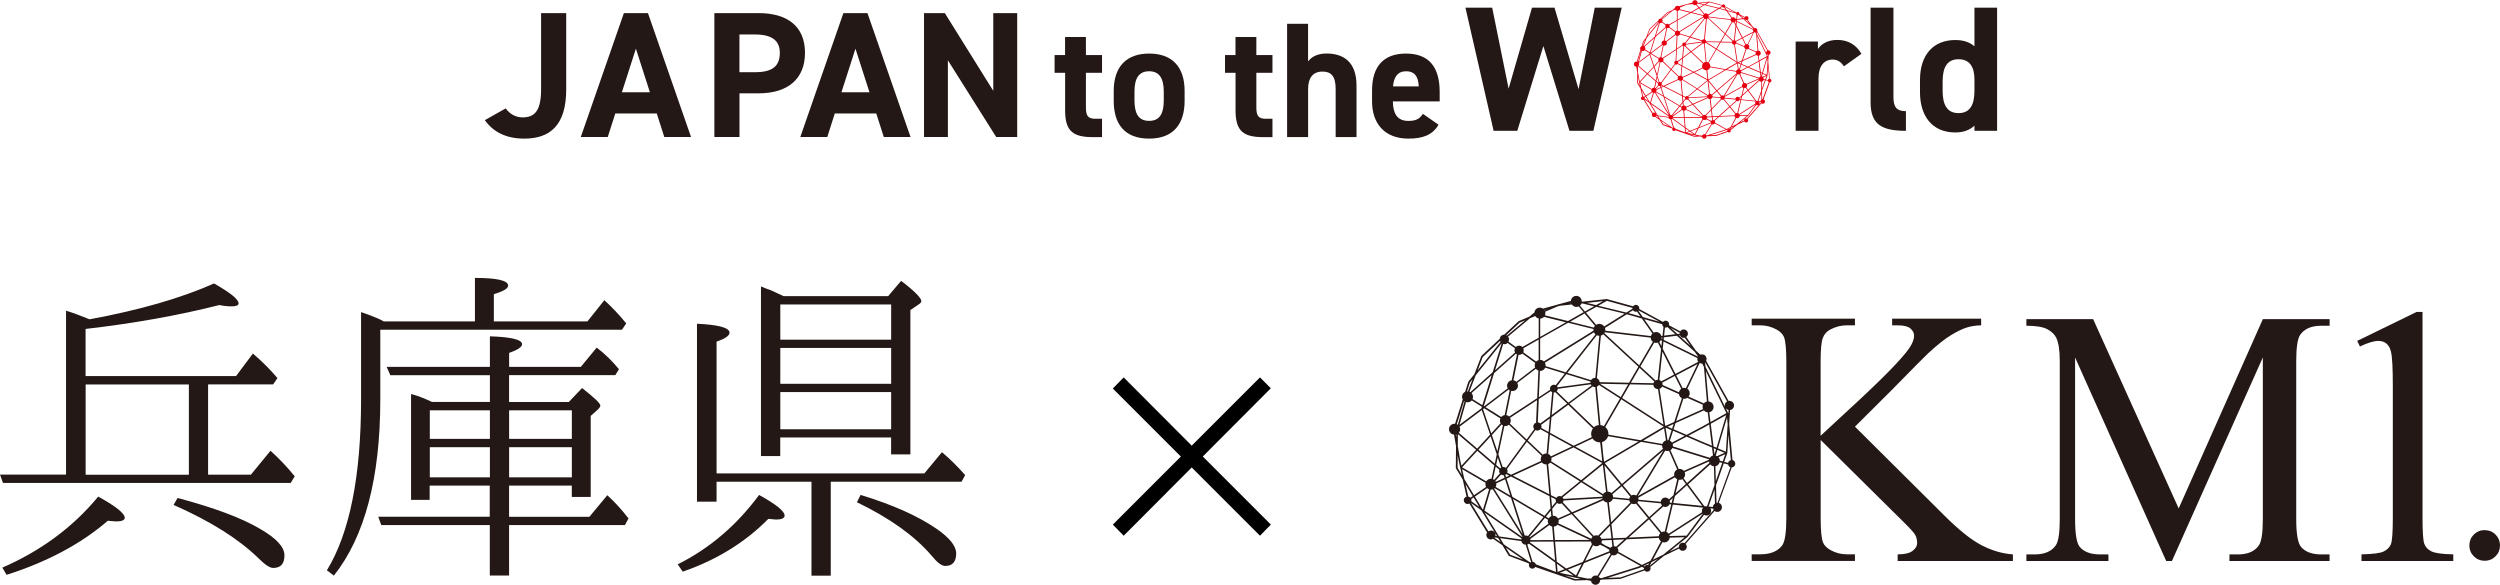<?xml version="1.0" encoding="UTF-8"?>
<svg id="_レイヤー_2" data-name="レイヤー 2" xmlns="http://www.w3.org/2000/svg" viewBox="0 0 474.69 111.04">
  <defs>
    <style>
      .cls-1 {
        fill: #231815;
      }

      .cls-2 {
        fill: #e50012;
      }
    </style>
  </defs>
  <g id="_コンテンツ" data-name="コンテンツ">
    <g>
      <g>
        <path class="cls-1" d="M96.03,20.59c.75,1.06,1.91,1.7,3.2,1.7,2.28,0,3.51-1.23,3.51-5.32V2.49h4.77v14.49c0,6.78-3.03,9.34-7.98,9.34-3.38,0-5.86-1.23-7.47-3.51l3.95-2.22Z"/>
        <path class="cls-1" d="M110.28,26.01l8.18-23.52h4.57l8.18,23.52h-5.08l-1.43-4.47h-7.87l-1.43,4.47h-5.11ZM118.08,17.52h5.32l-2.66-8.28-2.66,8.28Z"/>
        <path class="cls-1" d="M140.41,17.73v8.28h-4.77V2.49h8.42c5.42,0,8.79,2.49,8.79,7.53s-3.34,7.7-8.79,7.7h-3.65ZM143.37,13.71c3.31,0,4.7-1.16,4.7-3.68,0-2.25-1.4-3.48-4.7-3.48h-2.97v7.16h2.97Z"/>
        <path class="cls-1" d="M151.96,26.01l8.18-23.52h4.57l8.18,23.52h-5.08l-1.43-4.47h-7.87l-1.43,4.47h-5.11ZM159.77,17.52h5.32l-2.66-8.28-2.66,8.28Z"/>
        <path class="cls-1" d="M193.14,2.49v23.52h-3.99l-9.17-14.56v14.56h-4.53V2.49h3.95l9.2,14.76V2.49h4.53Z"/>
        <path class="cls-1" d="M200.23,10.45h2v-3.43h3.96v3.43h3.06v3.37h-3.06v6.52c0,1.56.31,2.21,1.78,2.21h1.28v3.49h-1.68c-3.77,0-5.33-1.06-5.33-5.08v-7.14h-2v-3.37Z"/>
        <path class="cls-1" d="M224.93,19.15c0,4.27-2.03,7.17-6.73,7.17s-6.73-2.81-6.73-7.17v-1.87c0-4.68,2.46-7.11,6.73-7.11s6.73,2.43,6.73,7.11v1.87ZM220.97,19.02v-1.62c0-2.49-.81-3.87-2.78-3.87s-2.78,1.37-2.78,3.87v1.62c0,2.24.56,3.93,2.78,3.93s2.78-1.68,2.78-3.93Z"/>
        <path class="cls-1" d="M232.59,10.45h2v-3.43h3.96v3.43h3.06v3.37h-3.06v6.52c0,1.56.31,2.21,1.78,2.21h1.28v3.49h-1.68c-3.77,0-5.33-1.06-5.33-5.08v-7.14h-2v-3.37Z"/>
        <path class="cls-1" d="M244.38,4.52h3.99v7.14c.59-.78,1.68-1.5,3.49-1.5,3.15,0,5.71,1.5,5.71,6.11v9.76h-3.96v-9.14c0-2.43-.87-3.3-2.49-3.3-1.84,0-2.74,1.22-2.74,3.27v9.17h-3.99V4.52Z"/>
        <path class="cls-1" d="M273.15,23.67c-1.09,1.9-2.9,2.65-5.71,2.65-4.68,0-6.92-3.02-6.92-7.05v-2.12c0-4.71,2.37-6.98,6.42-6.98,4.4,0,6.42,2.56,6.42,7.3v1.78h-8.89c.03,2.15.72,3.71,2.93,3.71,1.65,0,2.18-.5,2.78-1.34l2.96,2.06ZM264.49,16.4h4.9c-.09-2.03-.9-2.87-2.4-2.87-1.59,0-2.34,1.09-2.49,2.87Z"/>
        <path class="cls-1" d="M288.11,24.83h-4.51l-5.35-23.38h5.08l3.12,15.38,4.44-15.38h4.27l4.57,15.48,3.08-15.48h5.12l-5.39,23.38h-4.54l-4.95-16.09-4.95,16.09Z"/>
        <path class="cls-1" d="M350.13,12.6c-.44-.64-1.05-1.29-2.13-1.29-1.63,0-2.71,1.19-2.71,3.56v9.96h-4.34V7.89h4.23v1.42c.58-.85,1.69-1.73,3.69-1.73s3.56.88,4.57,2.64l-3.32,2.37Z"/>
        <path class="cls-1" d="M355.18,1.46h4.34v16.97c0,1.83.54,2.68,2.37,2.68v3.73c-4.57,0-6.71-1.19-6.71-5.42V1.46Z"/>
        <path class="cls-1" d="M374.9,1.46h4.3v23.38h-4.3v-.98c-.88.81-2.03,1.29-3.63,1.29-4.44,0-6.71-3.15-6.71-7.66v-2.3c0-4.95,2.68-7.59,6.71-7.59,1.46,0,2.68.37,3.63,1.19V1.46ZM374.9,17.21v-2.13c0-2.47-.98-3.83-3.02-3.83-2.13,0-3.02,1.49-3.02,4.2v1.76c0,2.44.68,4.27,3.02,4.27s3.02-1.83,3.02-4.27Z"/>
        <path class="cls-2" d="M336.11,14.96s-.04,0-.06,0l-.3-3.27.08-1.29s.09-.02.13-.04c.21-.11.29-.37.18-.58-.09-.17-.27-.25-.45-.22l-2.04-3.65c.05-.11.05-.24,0-.36-.1-.19-.32-.27-.52-.2l-.4-.36-.89-1.25s.07-.06.1-.1c.11-.18.06-.41-.12-.52-.18-.11-.41-.06-.52.12l-1.04-.56s.02-.06.02-.09c0-.17-.13-.32-.31-.32-.1,0-.19.05-.24.12l-2.17-1.18c.03-.12-.02-.26-.14-.33-.14-.09-.33-.05-.42.09l-2.39-.66-2.23.24h-.05c0-.19-.08-.36-.24-.45-.24-.14-.54-.07-.69.17-.04.07-.06.15-.07.22l-1.05.29h-.07s-.08.04-.08.04l-1.34.37c-.17-.12-.41-.13-.59.01-.11.08-.17.21-.19.33l-.46.38-.97.41-1.32,1.23c-.06,0-.12.01-.18.05-.13.07-.2.19-.22.33l-1.68,1.56-.64,1.67-.54.67-.3.94s-.06.03-.09.06c-.2.15-.25.42-.13.64l-.7,2.22c-.19-.02-.37.07-.48.24-.14.24-.07.54.17.69.07.04.14.06.22.07l.18,1.06-.02,1.99.63,1.05.35,1.55c-.1.03-.19.1-.23.2-.07.18.02.38.2.44.1.04.2.02.29-.02l1.62,2.64c-.04.06-.07.13-.07.21,0,.23.18.42.4.42.08,0,.15-.02.21-.06l.86.59.57.94v.02s1.78.66,1.78.66l.09.06s-.03.08-.03.12c0,.17.13.32.31.32.12,0,.22-.06.27-.16l3.57,1.24h.01s1.15-.04,1.15-.04l.35.07c.03.14.11.26.26.32.22.08.46-.02.55-.24.02-.05.03-.1.03-.15l.16-.05,1.69-.06,2.2-.77c.11.13.31.16.44.05.11-.09.14-.24.09-.37l1.24-1,1.38-.67c.07.14.22.23.38.2.2-.03.35-.22.32-.42-.01-.08-.05-.15-.11-.21l2.65-3s.06.04.09.06c.22.08.46-.02.55-.24.08-.22-.02-.46-.24-.55,0,0,0,0-.01,0l1.18-3.24c.13,0,.25-.09.3-.22.07-.18-.02-.38-.2-.44ZM335.91,14.96c-.11.03-.2.09-.24.21,0,.01,0,.03,0,.04l-.35-.09.28-.8.11-1.69.22,2.34ZM334.29,19.11s-.02.08-.02.12l-.4-.04.55-1.55.04,1.28c-.07.05-.13.11-.17.2ZM330.33,21.87s-.01-.06-.02-.09l3.04-1.95s0,0,.01.01l-1.48,1.99-1.55.04ZM328.37,24.52c-.09-.02-.19,0-.27.06-.03.02-.04.05-.06.07l-.09-.05.51-.25-.09.17ZM327.81,24.51l-2.15-1.21c.03-.13,0-.26-.09-.35l.86-.78,2.92-.13c.02.12.09.23.19.31l-.96,1.78-.78.38ZM320.18,20.72c.04-.1.05-.21.03-.31l1.19-.52,1.9,2.07s-.06.06-.08.1c-.02.03-.03.05-.04.08l-3-1.41ZM314.78,21.91l-1.32-2.18,3.38,2.37s-.02.06-.02.1l-2.03-.28ZM312.25,18.51l.22-.15.51.85-.72-.51c.02-.07.02-.14,0-.2ZM312.58,18.28l1.12-.77c.05.05.11.09.18.11l-.55,1.84-.06-.04-.69-1.14ZM315.47,4.34s.06-.04.08-.07l.68.49s-.02.02-.02.03c-.05.12-.03.24.02.35l-1.82,1.62.75-2.39c.1.03.21.02.31-.03ZM327.08,1.39c.08.05.18.06.27.03l.31.45-1.08-.31.41-.25s.05.07.09.09ZM327.79,2.05l.96,1.37c-.07.06-.11.14-.14.23l-4.16-.49c.01-.08,0-.17-.03-.26l1.99-1.24h.05s1.32.39,1.32.39ZM329.96,2.88c.06,0,.12-.02.17-.05l.73.65-1.03.13.08-.74s.03.01.05.01ZM333.57,6.04l1.99,3.57c-.17.1-.24.3-.19.48l-1.78-3.65-.03-.4s0,0,0,0ZM334.41,17.24l-.68,1.93s-.07,0-.1,0h-.14s-1.48-2.01-1.48-2.01l2.02-1.82c.09.1.21.16.33.18l.05,1.72ZM326.59,22.02l1.85-1.66,1.03,1.26s-.05.05-.07.09c-.04.06-.06.13-.07.2l-2.75.12ZM325.45,22.85s-.03-.02-.05-.03c-.05-.02-.09-.02-.14-.02l-.07-.58,1.01-.04-.75.68ZM325.17,22.08l-.15-1.28,1.84-1.9c.12.07.27.08.4.01l1.09,1.32-1.99,1.79-1.19.05ZM320.12,20.22c-.11-.14-.27-.2-.43-.19l-.06-.63.44-.54s.03.03.04.04c.12.07.26.06.37,0l.81.88-1.14.5s-.02-.04-.03-.05ZM317.57,22s-.02-.03-.03-.04l1.42-1.74.29.17c-.03.12-.02.25.04.36l-1.71,1.25ZM316.55,5.36c.13.02.26-.02.35-.11l1.18.85c-.07.13-.07.28-.02.41l-1.71,1.3s-.06-.05-.09-.07c-.06-.03-.12-.06-.18-.07l.47-2.32ZM329.66,3.78l-.02.15-.07-.03s.01-.07.01-.1h.07ZM329.53,18.9c.02.07.05.14.1.19l-1.17,1.05-1.08-1.31s.06-.08.08-.13l2.07.2ZM320.64,18.49s-.04-.09-.08-.13l1.7-1.39,1.94,1.23s-.01.06-.02.1l-3.55.2ZM324.18,3.56s.08-.05.11-.08l3.2,2.96-.85,1.46-2.68-.05c0-.16-.1-.29-.25-.36l.37-3.89s.07-.02.11-.04ZM329.53,4.03l.1.05-.05.49-.19-.38s.01,0,.02-.01c.05-.04.09-.09.12-.14ZM329.25,4.25l.29.58-.3,2.81c-.06,0-.12.02-.18.05,0,0-.01.01-.02.01l-1.38-1.28,1.26-2.18c.1.04.22.04.33,0ZM331.18,8.93c.01.08.04.17.1.24.05.06.11.11.17.14l-.7,2.16-.79.35h-.03s-.52-3.37-.52-3.37c.02,0,.04,0,.06-.02.08-.04.14-.11.18-.19l1.54.68ZM333.58,10.53c.07.04.14.06.22.07l.12.96-.52.29-1.53.81-1.18-.51.18-.56,2.59-1.16s.07.08.12.11ZM333.93,11.71l.24,1.93-.92-.39-1.21-.53,1.43-.76.47-.26ZM333.93,14.91l-2.3,1.02s-.07-.08-.12-.11c-.11-.06-.23-.08-.34-.06l-.75-1.71s.02-.01.03-.02c.06-.05.11-.11.14-.18l3.35,1.04s0,.02,0,.03ZM327.29,18.18c-.12-.07-.28-.09-.41-.02,0,0-.01.01-.02.02l-.78-.94,3.69-3.17-2.48,4.11ZM325.18,18.34c0-.09-.02-.19-.07-.27l.85-.73.77.94c-.05.06-.07.13-.08.2l-1.48-.14ZM324.67,17.83l-.28-2.4,1.48,1.8-.85.73c-.1-.09-.22-.13-.35-.13ZM318.77,14.47l-1.37-1.3.69-.95c.15.09.34.05.46-.07l.73.4-.16,1.82c-.12-.01-.25.02-.35.1ZM318.62,11.74l.79-.58-.11,1.23-.67-.36c.04-.1.03-.2-.01-.29ZM319.42,12.62l2,1.09-1.92.9s-.04-.08-.08-.11c-.05-.05-.11-.09-.17-.11l.16-1.77ZM319.76,8.79s.1,0,.14-.02l1.08,1.04-1.4,1.04.18-2.05ZM321.09,9.91l2.25,2.16c-.17.23-.21.53-.1.79l-1.66.78-2.15-1.18.13-1.42,1.53-1.13ZM323.33,8.24s.06.04.1.05c.04,0,.08,0,.12,0l.33,3.47c-.14.01-.28.07-.4.16-.02.01-.03.03-.04.04l-2.23-2.14,2.12-1.57ZM328.89,8.26c.08.14.22.22.38.22l.5,3.24-3.77-2.43.72-1.24,2.12.04c0,.06.02.11.05.17ZM330.51,12.22l-.3.92s-.05,0-.08,0l-.18-1.15h0s.55.23.55.23ZM330.14,11.91l.55-.25-.14.42-.41-.18ZM329.99,13.16c-.06.02-.11.04-.16.08-.08.06-.14.15-.17.24l-1.75-.3,1.91-1.12.17,1.1ZM327.69,13.14l-2.95-.51c.02-.2-.03-.4-.16-.57-.04-.05-.08-.09-.13-.13l1.46-2.52,3.86,2.49-2.09,1.23ZM325.87,9.21l-1.89-1.22,2.57.05-.68,1.17ZM325.8,9.34l-1.46,2.52c-.1-.05-.21-.08-.32-.09l-.33-3.5c.08-.03.14-.09.19-.16l1.92,1.24ZM319.55,14.75l2.02-.95,2.61,1.43-1.92,1.57-2.74-1.73c.05-.1.05-.21.03-.31ZM321.74,13.72l1.57-.74s.02.03.03.05c.16.21.42.32.66.3l.13,1.08.06.65-2.45-1.34ZM324.17,13.31c.1-.03.19-.07.28-.14.14-.1.23-.25.27-.4l2.79.48-3.15,1.85-.08-.72-.1-1.08ZM325.98,17.13l-1.56-1.9,3.3-1.94,1.92.33c0,.1.03.21.09.3l-3.74,3.21ZM330.53,13.33c-.05-.06-.11-.11-.18-.14l.29-.91,1.07.46-1.16.61s-.01-.02-.02-.03ZM328.94,7.79s-.06.1-.08.16l-2.06-.04.79-1.36,1.35,1.25ZM323.69,3.57c.07.03.15.05.23.05l-.36,3.83c-.16-.01-.31.07-.39.21l-2.16-.67,2.68-3.42ZM323.11,7.8s0,.08,0,.12l-3,.41s-.03-.07-.05-.1c0,0,0,0,0,0l.86-1.1,2.2.68ZM323.15,8.05s.04.07.07.1l-2.11,1.57-1.07-1.03c.06-.06.1-.14.1-.22l3.02-.41ZM319.5,8.66s.07.07.12.09l-.2,2.2-.89.66s-.03-.04-.06-.05c-.05-.03-.11-.05-.17-.05l.09-2.13,1.1-.72ZM318.16,11.54c-.08.03-.16.08-.2.16-.08.14-.07.31.03.43l-.69.94-1.52-1.45c.11-.16.11-.36.01-.52l2.46-1.61-.09,2.05ZM315.68,11.73l1.53,1.46-1.81,2.47c-.09-.07-.19-.09-.3-.08l-.39-1.16.55-2.59c.14.03.3,0,.41-.11ZM315.44,16.23l.27.14-.29.13-.07-.21s.06-.03.09-.06ZM315.52,16.11c.05-.11.04-.23-.02-.34l1.81-2.48,1.35,1.29c-.1.14-.12.31-.06.46l-2.73,1.26-.35-.18ZM318.69,15.16s.02.04.03.05c.11.11.25.15.4.14l.25,2.72-3.32-1.69,2.64-1.22ZM319.26,15.32c.06-.02.12-.06.17-.11,0,0,.01-.02.02-.03l2.7,1.71-1.69,1.38c-.16-.08-.36-.03-.45.13l-.48-.25-.26-2.83ZM319.95,18.53c-.01.07,0,.14.04.21l-.37.46-.08-.88.42.21ZM324.38,17.93s-.09.08-.12.13l-1.88-1.19,1.85-1.51.29,2.49c-.05.02-.1.04-.15.08ZM324.99,18.71c.08-.06.14-.15.17-.24l1.5.14s.01.08.04.12c.02.03.04.05.06.07l-1.75,1.8-.21-1.81c.07-.01.14-.04.2-.09ZM327.42,18.25l2.51-4.16c.11.05.23.06.35.03l.74,1.7c-.08.04-.15.1-.2.19-.07.12-.09.26-.06.38l-3.34,1.86ZM331.48,16.69l.33.44-.95.85.3-1.24c.11.02.22,0,.32-.06ZM331.6,16.6s.05-.06.07-.09c.09-.14.09-.31.03-.46l2.22-.98s.02.09.03.13l-2.03,1.83-.32-.43ZM334.1,14.63s-.08.08-.11.12l-3.37-1.04c.01-.07,0-.15-.02-.22l1.27-.67,1.32.57,1,.42.09.73c-.06.02-.13.05-.18.09ZM334.35,13.87l.21.09-.14.47-.07-.55ZM334.33,13.71l-.26-2.07,1.41-.79-.88,2.97-.27-.11ZM334.05,11.48l-.11-.89c.13-.03.25-.11.32-.23.14-.24.07-.54-.17-.69-.07-.04-.15-.06-.22-.07l-.24-2.77,1.87,3.83-1.45.81ZM333.38,10.3l-2.45,1.1.66-2.04c.12.02.25,0,.36-.08l1.43.64c-.05.13-.05.27,0,.39ZM331.52,8.4l-.59-1.17,1.94-1.02-1.05,2.19c-.1-.03-.2-.03-.3,0ZM331.39,8.46s-.02,0-.02.02c-.1.08-.16.19-.18.3l-1.5-.67c0-.07,0-.15-.03-.22l1.14-.6.59,1.17ZM329.57,7.78c-.05-.06-.11-.1-.18-.12l.28-2.59,1.06,2.1-1.16.61ZM328.71,4.08s.06.06.09.09l-1.25,2.14-3.18-2.94s.03-.05.04-.08l4.18.49c0,.1.04.2.1.29ZM323.44,3.34c.03.06.08.12.13.16l-2.71,3.45-1.84-.57c.01-.11,0-.22-.06-.31l4.47-2.77s0,.02.01.03ZM318.96,6.58s.02-.04.03-.06l1.79.55-.83,1.05c-.12-.06-.27-.06-.39.03-.12.09-.16.25-.12.38l-1.03.68.1-2.4c.18,0,.35-.08.45-.24ZM316.44,8.43c.1-.16.09-.35,0-.5l1.7-1.29s.08.08.13.12c.03.02.06.03.09.04l-.11,2.52-2.56,1.67s-.02-.02-.03-.03c-.07-.05-.15-.09-.23-.1l.45-2.21c.21.05.43-.03.55-.22ZM315.75,8.6s0,0,0,0l-.46,2.26c-.12.02-.23.08-.31.17l-1.43-.9,2.11-1.61s.06.05.09.07ZM314.91,11.15c-.06.14-.05.3.02.43l-.85.93-.75-2.21.1-.08,1.48.93ZM315.02,11.7s.02.02.04.03c.03.02.05.04.08.05l-.5,2.36-.5-1.48.89-.97ZM314.66,14.7l.32.93s-.05.03-.08.05c0,0,0,.02-.02.02l-.37-.32.15-.69ZM314.96,16.27c.08.05.16.07.25.07l.07.23-.8.37s-.03-.05-.05-.08l.52-.58ZM314.53,17.07l.8-.37.47,1.48-1.33-.79c.06-.1.07-.21.06-.32ZM314.35,17.54s.02-.02.04-.04l1.49.88,1.06,3.32-2.6-4.16s0,0,.01,0ZM315.46,16.64l.41-.19,3.5,1.79.1,1.11-.55.68-2.93-1.74-.53-1.65ZM319.42,20.13s-.08.08-.11.13l-.26-.15.45-.55.05.51s-.09.04-.12.07ZM320.59,18.79s.01-.01.02-.02c.03-.04.04-.09.05-.14l3.55-.2s0,.03.01.05l-2.79,1.23-.84-.92ZM324.28,18.61s0,.01.01.02c.09.11.22.18.35.19l.23,1.94-1.05,1.08c-.13-.05-.28-.04-.4.03l-1.88-2.04,2.75-1.21ZM323.95,21.91l.94-.97.13,1.15-.91.04c-.03-.09-.09-.16-.16-.22ZM329.59,21.52l-1.04-1.27,1.2-1.08s.02.01.03.02c.21.08.44-.02.53-.22l.16.02-.59,2.47c-.1,0-.2.01-.29.06ZM330.35,18.83c0-.06,0-.12-.02-.18l.28-.25-.11.45-.16-.02ZM330.26,18.53c-.04-.05-.1-.1-.17-.13-.22-.08-.46.02-.55.24-.01.04-.01.07-.02.11l-2.03-.19c0-.06,0-.12-.03-.17l3.35-1.87c.04.07.1.13.17.17.01,0,.03.01.04.02l-.35,1.45-.42.37ZM330.8,18.23l1.09-.98,1.39,1.88-2.64-.26.15-.63ZM334.66,14.59s-.08-.04-.12-.05l.16-.53.65.27-.68.3ZM334.73,13.88l.83-2.8.06.61-.16,2.49-.73-.3ZM335.44,10.22c.06.09.16.15.26.17l-.02.37v-.06s-.23-.47-.23-.47ZM333.3,6.17l.15.31.27,3.14c-.11.02-.2.08-.28.17l-1.39-.62c.14-.18.14-.42,0-.61-.03-.04-.07-.08-.12-.11l1.13-2.35c.07.04.15.06.23.06ZM332.9,5.94s.03.04.05.06l-2.08,1.1-1.16-2.3.07-.66,3.09,1.51c-.02.09-.01.19.03.28ZM329.77,2.81l-.09.82h-.1s-.04-.11-.09-.16c-.15-.19-.41-.24-.62-.14l-.86-1.23,1.64.46c0,.1.05.18.12.24ZM324.37,2.77c-.15-.22-.45-.3-.7-.17-.01,0-.02.02-.04.02l-.93-1.11.94-.54,2.57.63-1.86,1.16ZM323.52,2.72s-.08.1-.1.16l-2.16-.54,1.32-.75.94,1.13ZM323.38,3.02s0,.1,0,.14l-4.52,2.8s-.05-.05-.08-.07c-.08-.05-.17-.07-.25-.07v-1.94s2.55-1.44,2.55-1.44l2.3.57ZM318.54,3.72v-1.66c.1,0,.19-.04.27-.1.02-.02.05-.04.07-.06l2,.5-2.34,1.33ZM318.39,5.84c-.08.02-.16.07-.22.14l-1.18-.85s.01-.02.02-.03c.04-.11.03-.23-.01-.33l1.4-.8v1.88ZM316.32,5.26s.06.04.09.06l-.48,2.36c-.14.02-.28.1-.36.23-.1.16-.09.35,0,.5l-2.15,1.64-.03-.02.94-3,1.99-1.77ZM313.27,9.95l-.9-.56c.07-.16.05-.35-.06-.5,0-.01-.02-.02-.03-.03l1.84-1.64-.85,2.74ZM312.22,9.59s.05-.05.07-.07l.93.58-.04.14-2,1.5.59-2.07c.15.05.32.02.45-.08ZM311.03,12.58l1.66,1.43-1.34,1.45-.11-.47-.23-1.31v-1.1ZM311.12,12.47s.03-.04.05-.06c.09-.15.09-.34.01-.49l2.03-1.52.76,2.24-1.17,1.27-1.67-1.44ZM314.02,12.79l.55,1.64-.18.85-1.49-1.28,1.11-1.21ZM314.48,15.55l.33.29c-.04.11-.02.23.05.33l-.52.59s-.07-.04-.1-.06l.24-1.15ZM314.02,17.64c.06,0,.13,0,.19-.03l2.71,4.34s0,0-.01.01l-3.45-2.42.57-1.9ZM316.06,18.5l2.77,1.64-1.41,1.73c-.09-.05-.19-.06-.29-.04l-1.07-3.34ZM317.63,22.14l1.74-1.27c.07.07.16.12.26.14l.1,1.23h-2.08s0-.06-.02-.1ZM317.63,22.39h2.11s.14,1.71.14,1.71l-2.29-1.65s.03-.04.03-.06ZM319.88,22.24l-.1-1.22c.09,0,.18-.04.26-.1.03-.02.05-.05.08-.07l2.95,1.38h-3.18ZM323.35,22.7s.02.02.04.03c.2.12.44.08.6-.07l.4.19.45.28s-.02.09,0,.14l-2.2.88.73-1.44ZM324.46,22.73l-.36-.22c.03-.08.05-.16.04-.23l.9-.04.07.59c-.07.02-.14.06-.19.12l-.47-.22ZM330.24,21.65c-.04-.05-.08-.09-.14-.13-.02-.01-.05-.03-.07-.04l.59-2.49,2.77.28c-.11.11-.15.27-.11.42l-3.04,1.96ZM334.5,15.51c.08-.01.15-.04.21-.09.09-.07.15-.16.17-.26l.23.06-.58,1.65-.04-1.35ZM334.9,15.01c0-.1-.04-.2-.1-.29,0,0-.01-.02-.02-.02l.62-.27-.23.66-.26-.07ZM332.92,5.51s0,.01,0,.02l-3.13-1.53.03-.23,1.18-.15,1.62,1.46.31.43ZM331.18,3.59h.09c.03.06.07.12.14.16.09.06.2.07.29.04l.53.75-1.06-.95ZM331.25,3.35s0,.06,0,.08l-.2.03-.61-.55.82.45ZM327.89,1.92l-.41-.59s.01-.01.02-.02l1.91,1.04-1.52-.43ZM324.61.44l2.33.64s0,.05,0,.08l-.55.34-2.56-.62.78-.44ZM324.26.47l-.64.36-.84-.2,1.47-.16ZM322.37.67l1.08.26-.83.47-.45-.54s.07-.07.1-.11c.02-.03.03-.05.04-.08h.07ZM321.34.61s0,.02,0,.03l-.17.02.16-.04ZM320.16.93l.15-.04,1.1-.12c.04.06.09.11.16.15.15.09.33.09.47.02l.44.53-1.42.81-2.1-.52c.05-.1.06-.22.03-.33l1.17-.5ZM318.93,1.31s-.01-.02-.02-.03l.24-.06-.22.09ZM318.02,1.68s0,0,0,.01h-.03s.03-.01.03-.01ZM317.61,2.02l.47-.2s.02.03.03.05c.07.09.17.15.28.18v1.76s-1.49.84-1.49.84c-.04-.04-.09-.08-.15-.1-.16-.06-.33-.02-.44.09l-.67-.49c.06-.12.07-.26,0-.39-.01-.02-.03-.04-.05-.06l2.01-1.68ZM316.65,2.43l.52-.22-1.67,1.4s-.05-.03-.07-.04l1.22-1.14ZM313.29,5.57l1.58-1.48s0,.05.02.07c0,.01.02.02.02.03l-2.09,2.59.47-1.22ZM312.66,7.22l2.36-2.92s0,0,.01,0l-.82,2.65-2.04,1.81s-.05-.03-.08-.04l.58-1.51ZM312.12,7.89l.25-.31-.43,1.12s-.05,0-.07,0l.26-.81ZM311.59,9.57s.03.02.05.03l-.61,2.14s-.02-.02-.03-.02c-.02-.01-.05-.02-.07-.03l.67-2.12ZM310.84,12.63s.03,0,.05-.01v.28s-.05-.26-.05-.26ZM311,15.65v-1.17s.1.54.1.54l.29,1.28-.39-.65ZM312.8,14.11l1.55,1.33-.26,1.22c-.12-.01-.25.02-.36.1-.05.04-.09.08-.12.13l-2.2-1.28,1.38-1.5ZM311.42,15.78l2.14,1.25c-.03.12-.02.25.05.37l-1.1.76-.88-1.46-.2-.91ZM312.39,18.24l-.22.15s-.07-.07-.12-.08c-.02,0-.04,0-.07-.01l-.26-1.15.66,1.1ZM313.16,19.52v.02s1.43,2.34,1.43,2.34l-.15-.02s.02-.04.02-.07c0-.23-.18-.42-.4-.42-.09,0-.18.03-.25.08l-1.59-2.59.94.66ZM314.36,22.04s.02-.03.03-.04l.3.04.24.39-.57-.39ZM315.79,23.57l-.39-.65,1.58,1.09-1.18-.44ZM315.22,22.63l-.35-.57,1.94.27s.01.07.03.11c.07.14.21.21.36.22l.49,1.6s-.02.01-.03.02l-.15-.06-2.31-1.59ZM318.14,24.45c-.04-.13-.15-.22-.29-.22,0,0,0,0,0,0l-.49-1.58s.05,0,.07-.02c.03-.02.05-.04.07-.06l2.4,1.72.07.85-1.84-.69ZM319.89,22.38h3.27c.01.07.04.15.09.22l-.83,1.63-1.51.6-.87-.62-.15-1.83ZM322.32,24.42l-.53,1.04-.75-.53,1.27-.51ZM320.06,24.4l.69.5-.63.25-.06-.75ZM320.89,24.99l.69.5-1.28-.26.58-.23ZM321.71,25.8l-.94-.33,1.48.31-.53.02ZM321.91,25.56l.62-1.22,2.34-.94s.05.08.08.12l-1.2,1.98c-.22-.08-.46.03-.54.24h-.35s-.94-.18-.94-.18ZM324.15,25.7h-.17s-.06-.09-.11-.13l1.2-1.98s.02.01.02.02c.19.07.4,0,.51-.18l2.05,1.15-.11.05-3.39,1.06ZM325.85,25.64l-1.15.04,2.89-.91.21-.1.19.11s0,.07,0,.1l-2.16.76ZM328.5,24.58s0,0,0,0l.18-.34.58-.28-.77.62ZM329.76,23.56l-.96.46.87-1.6c.22.08.48,0,.6-.21.04-.06.06-.13.07-.2l1.37-.03-1.94,1.58ZM331.97,21.95l1.5-2.01c.12.08.28.09.42.02.21-.11.29-.37.18-.58,0-.01-.02-.02-.03-.04l.25.03s.03.08.06.12l-2.66,3.02c-.06-.03-.13-.04-.2-.03-.2.03-.33.2-.32.4l-.85.41,1.66-1.34ZM334.6,18.85l-.05-1.6.71-2.01.4.1c.02.11.09.21.2.25l-1.18,3.23s-.06,0-.09.01Z"/>
      </g>
      <path d="M241.3,99.61l-2.06,2.11-12.96-12.96-12.92,12.96-2.06-2.11,12.92-12.92-12.92-12.92,2.06-2.11,12.92,12.96,12.96-12.96,2.06,2.06-12.92,12.96,12.92,12.92Z"/>
      <g>
        <path class="cls-1" d="M44.81,71.42l3.21-4.29c1.7,1.45,3.28,3.02,4.66,4.66l-.82,1.2h-12.35v17.14h8.13l3.72-4.54c1.76,1.58,3.28,3.21,4.6,4.85l-.76,1.26H.57l-.57-1.58h12.54v-31.13c1.45.44,2.9,1.01,4.47,1.64,9.52-1.76,17.39-4.03,23.63-6.81,3.09,1.76,4.66,3.02,4.66,3.78,0,.38-.44.57-1.32.57-.69,0-1.45-.06-2.33-.25-7.69,1.95-16.13,3.47-25.4,4.54v8.95h28.55ZM.44,107.78c7.25-3.15,13.36-7.62,18.21-13.49,3.34,1.83,5.04,3.21,5.04,4.03,0,.44-.57.69-1.64.69l-1.58-.13c-5.1,4.41-11.53,7.81-19.22,10.27l-.82-1.39ZM16.26,90.14h19.6v-17.14h-19.6v17.14ZM33.72,94.55c6.87,1.83,12.16,3.78,15.75,5.92,3.02,1.76,4.54,3.4,4.54,4.98s-.69,2.39-2.14,2.39c-.63,0-1.51-.57-2.71-1.76-3.72-3.66-9.07-7.06-16.2-10.21l.76-1.32Z"/>
        <path class="cls-1" d="M90.18,61.02v-8.25c4.22,0,6.3.5,6.3,1.45,0,.57-.88,1.07-2.71,1.64v5.17h17.77l3.21-4.03c1.39,1.26,2.77,2.71,4.16,4.41l-.82,1.2h-45.88v13.23c0,14.94-2.96,26.09-8.82,33.46l-1.32-1.01c4.35-7.12,6.49-17.96,6.49-32.46v-16.57c1.32.44,2.65.95,3.84,1.51l.44.25h17.33ZM93.02,76.34v-5.1h-18.91l-.69-1.58h19.6v-5.8c4.1.13,6.11.63,6.11,1.51,0,.5-.82,1.07-2.46,1.64v2.65h13.61l3.02-3.66c1.58,1.2,2.96,2.58,4.22,4.1l-.69,1.13h-20.17v5.1h11.34l2.52-2.65c2.33,1.83,3.47,2.9,3.47,3.34,0,.19-.19.5-.63.88l-1.2,1.07v15.38h-3.59v-2.14h-11.91v5.92h15.25l3.4-4.1c1.39,1.26,2.71,2.71,4.03,4.41l-.69,1.26h-21.99v9.58h-3.66v-9.58h-20.61l-.57-1.58h21.17v-5.92h-11.41v2.71h-3.53v-20.1c1.2.31,2.52.82,3.97,1.51h10.96ZM93.02,83.33v-5.42h-11.41v5.42h11.41ZM81.61,84.91v5.73h11.41v-5.73h-11.41ZM108.58,83.33v-5.42h-11.91v5.42h11.91ZM96.67,90.64h11.91v-5.73h-11.91v5.73Z"/>
        <path class="cls-1" d="M128.69,107.15c6.05-3.02,11.22-7.44,15.44-13.17,3.21,1.76,4.85,3.09,4.85,3.91,0,.5-.57.76-1.64.76l-1.45-.13c-4.41,4.47-9.83,7.81-16.26,10.02l-.95-1.39ZM175.51,89.89l3.34-4.03c1.58,1.32,3.02,2.77,4.41,4.35l-.69,1.26h-24.83v17.83h-3.66v-17.83h-18.02v3.78h-3.72v-33.78c4.1.19,6.18.76,6.18,1.7,0,.57-.82,1.13-2.46,1.7v25.02h39.45ZM168.64,56.23l2.46-2.9c2.58,1.95,3.84,3.28,3.84,3.84,0,.19-.19.44-.5.63l-1.58,1.07v27.41h-3.66v-3.21h-21.05v3.53h-3.66v-32.2c.06,0,.19.06.5.19s.57.25.82.32c.44.13,1.39.57,2.96,1.32h19.85ZM169.21,57.81h-21.05v6.68h21.05v-6.68ZM148.16,66.07v6.81h21.05v-6.81h-21.05ZM169.21,74.45h-21.05v7.06h21.05v-7.06ZM163.41,93.98c6.05,1.83,10.84,3.97,14.43,6.43,2.46,1.7,3.72,3.28,3.72,4.66,0,1.58-.69,2.39-2.08,2.39-.69,0-1.58-.69-2.65-2.02-3.21-3.72-7.88-7.06-14.12-10.08l.69-1.39Z"/>
      </g>
      <g>
        <path class="cls-1" d="M329.08,87.38s-.08-.01-.12-.02l-.63-6.82.17-2.69c.1-.01.19-.03.28-.08.43-.23.6-.77.37-1.2-.18-.35-.57-.51-.94-.45l-4.25-7.61c.1-.24.11-.51-.02-.76-.21-.4-.67-.56-1.09-.41l-.83-.75-1.85-2.61c.08-.06.15-.13.2-.21.23-.37.12-.86-.25-1.09-.37-.23-.85-.12-1.08.24l-2.16-1.18c.02-.06.04-.12.04-.18,0-.36-.28-.66-.64-.67-.21,0-.39.1-.51.24l-4.52-2.46c.05-.26-.05-.54-.29-.69-.3-.19-.68-.1-.88.18l-4.98-1.38-4.65.5-.11-.03c0-.36-.17-.72-.5-.92-.49-.3-1.13-.14-1.43.35-.09.15-.13.3-.14.46l-2.19.6-.15.02-.16.07-2.8.77c-.36-.26-.86-.26-1.23.02-.23.18-.36.43-.39.7l-.96.8-2.03.86-2.76,2.57c-.13,0-.26.03-.38.09-.27.14-.42.4-.45.68l-3.49,3.26-1.34,3.47-1.13,1.4-.62,1.95c-.07.03-.13.07-.19.12-.41.32-.51.88-.26,1.32l-1.46,4.62c-.39-.04-.78.14-1,.49-.3.49-.14,1.13.35,1.43.14.09.3.13.45.14l.38,2.2-.04,4.16,1.32,2.19.72,3.23c-.21.06-.4.2-.48.42-.14.37.04.78.41.93.21.08.42.05.6-.05l3.37,5.51c-.09.13-.15.28-.15.44,0,.48.37.87.84.88.16,0,.31-.05.44-.13l1.78,1.23,1.19,1.97.03.05,3.68,1.38.18.13c-.03.08-.05.16-.06.25,0,.36.28.66.64.67.24,0,.45-.13.57-.33l7.44,2.58h.03s2.39-.08,2.39-.08l.73.15c.05.29.24.55.54.67.46.18.97-.05,1.14-.51.04-.1.05-.21.05-.31l.33-.1,3.52-.13,4.58-1.6c.23.28.64.32.92.1.24-.19.29-.5.18-.77l2.58-2.09,2.88-1.4c.15.29.46.47.79.42.43-.06.73-.45.67-.88-.02-.17-.11-.31-.22-.43l5.51-6.25c.06.04.12.09.19.12.46.18.97-.05,1.14-.51.18-.46-.05-.97-.51-1.14,0,0-.02,0-.03,0l2.46-6.74c.27-.02.52-.18.63-.45.14-.37-.04-.78-.41-.93ZM328.66,87.37c-.22.05-.42.2-.51.43-.01.03,0,.06-.02.09l-.74-.19.59-1.67.22-3.53.45,4.88ZM325.28,96.02c-.03.08-.03.16-.04.24l-.83-.08,1.14-3.24.08,2.67c-.15.1-.28.23-.35.41ZM317.03,101.78c-.01-.06-.03-.13-.05-.19l6.33-4.07s.01.02.02.03l-3.08,4.15-3.22.08ZM312.95,107.29c-.19-.04-.39-.01-.56.12-.05.04-.09.1-.13.15l-.19-.1,1.05-.51-.19.35ZM311.77,107.28l-4.49-2.52c.05-.27-.02-.54-.19-.74l1.8-1.62,6.09-.27c.04.25.18.49.4.65l-2,3.71-1.62.78ZM295.88,99.37c.09-.21.11-.44.06-.66l2.47-1.09,3.97,4.31c-.06.06-.12.13-.16.2-.03.06-.06.11-.08.17l-6.25-2.93ZM284.63,101.85l-2.76-4.54,7.04,4.93c-.03.07-.04.13-.05.2l-4.24-.59ZM279.35,94.77l.45-.31,1.07,1.78-1.51-1.06c.04-.14.03-.28-.01-.42ZM280.05,94.29l2.32-1.61c.11.11.24.18.37.23l-1.15,3.84-.12-.09-1.43-2.38ZM286.07,65.25c.07-.04.12-.09.18-.14l1.41,1.02s-.03.04-.04.07c-.1.25-.06.51.05.73l-3.8,3.38,1.55-4.99c.21.06.44.05.66-.06ZM310.26,59.1c.18.11.38.12.56.05l.65.93-2.25-.64.85-.53c.05.07.11.14.19.19ZM311.74,60.47l2.01,2.86c-.14.13-.24.3-.28.48l-8.67-1.02c.03-.18,0-.36-.05-.53l4.14-2.59.11.03,2.75.78ZM316.25,62.21c.13,0,.24-.04.35-.11l1.51,1.36-2.14.26.17-1.54s.07.02.11.02ZM323.78,68.79l4.15,7.43c-.36.21-.51.62-.4,1.01l-3.7-7.6-.07-.83s.01,0,.02-.01ZM325.53,92.12l-1.41,4.02c-.07,0-.14-.02-.21,0l-.3-.03-3.08-4.15,4.21-3.79c.18.22.43.34.69.37l.11,3.59ZM309.24,102.08l3.86-3.47,2.15,2.62c-.05.05-.1.11-.14.18-.08.13-.12.27-.14.41l-5.73.25ZM306.85,103.83s-.06-.05-.11-.07c-.1-.04-.19-.05-.29-.05l-.14-1.2,2.1-.09-1.57,1.41ZM306.28,102.21l-.31-2.66,3.83-3.95c.25.14.56.17.84.03l2.26,2.75-4.14,3.72-2.49.11ZM295.75,98.33c-.22-.29-.56-.42-.9-.4l-.12-1.31.92-1.13s.05.06.09.08c.25.15.54.13.77,0l1.69,1.83-2.38,1.05s-.04-.08-.07-.11ZM290.44,102.05s-.05-.06-.07-.09l2.96-3.63.6.36c-.07.25-.05.52.08.76l-3.57,2.6ZM288.32,67.37c.27.03.54-.05.73-.23l2.46,1.78c-.14.28-.14.59-.03.86l-3.56,2.72c-.06-.05-.12-.1-.18-.15-.12-.07-.25-.12-.38-.14l.98-4.83ZM315.64,64.08l-.03.3-.14-.07c.02-.07.03-.14.03-.22l.14-.02ZM315.37,95.58c.04.15.1.29.21.4l-2.44,2.2-2.25-2.74c.08-.08.13-.17.17-.28l4.31.42ZM296.85,94.73c-.03-.1-.08-.2-.16-.28l3.55-2.89,4.04,2.55c-.02.07-.03.13-.03.2l-7.39.42ZM304.21,63.63c.08-.04.16-.1.22-.16l6.66,6.16-1.77,3.04-5.59-.11c-.02-.33-.21-.61-.52-.74l.76-8.1c.08-.02.15-.05.23-.09ZM315.36,64.6l.21.1-.11,1.02-.4-.8s.03-.02.04-.03c.11-.08.19-.19.26-.3ZM314.79,65.06l.61,1.21-.63,5.85c-.13,0-.25.03-.37.1-.01,0-.02.02-.04.03l-2.89-2.67,2.63-4.53c.22.08.46.08.68,0ZM318.79,74.82c.02.18.09.35.2.5.1.13.23.22.36.29l-1.46,4.51-1.64.74-.07-.03-1.08-7s.08-.01.12-.03c.17-.09.29-.24.37-.4l3.2,1.43ZM323.79,78.15c.14.09.3.13.46.14l.25,1.99-1.07.6-3.19,1.69-2.47-1.07.38-1.17,5.39-2.41c.07.09.16.16.26.23ZM324.54,80.61l.5,4.02-1.92-.8-2.53-1.1,2.98-1.57.97-.55ZM324.52,87.28l-4.8,2.13c-.07-.08-.15-.16-.25-.22-.22-.14-.48-.17-.72-.13l-1.57-3.57s.05-.03.07-.05c.13-.1.23-.24.3-.38l6.98,2.16s0,.04-.01.06ZM310.69,94.09c-.26-.15-.58-.19-.86-.04-.02.01-.03.03-.05.04l-1.62-1.96,7.7-6.61-5.17,8.57ZM306.3,94.42c0-.2-.04-.39-.15-.57l1.78-1.52,1.61,1.96c-.1.12-.15.27-.17.42l-3.07-.29ZM305.24,93.35l-.59-5,3.09,3.75-1.77,1.52c-.2-.19-.46-.28-.73-.27ZM292.94,86.35l-2.85-2.71,1.44-1.98c.32.18.71.11.95-.16l1.52.83-.34,3.79c-.26-.02-.51.05-.73.22ZM292.63,80.66l1.64-1.21-.23,2.57-1.39-.76c.07-.2.06-.41-.02-.6ZM294.29,82.5l4.17,2.28-3.99,1.88c-.05-.08-.09-.17-.16-.24-.1-.1-.22-.18-.35-.23l.33-3.69ZM295.01,74.52c.1,0,.2-.01.3-.05l2.25,2.16-2.93,2.17.38-4.28ZM297.77,76.85l4.69,4.51c-.36.47-.44,1.1-.21,1.64l-3.45,1.63-4.48-2.45.27-2.96,3.18-2.36ZM302.44,73.38c.07.04.13.08.21.1.09.02.17.01.25,0l.68,7.23c-.29.03-.59.14-.84.33-.03.03-.06.06-.09.08l-4.65-4.47,4.43-3.28ZM314.02,73.42c.16.3.47.46.79.46l1.05,6.76-7.86-5.07,1.5-2.59,4.43.09c0,.12.04.24.1.35ZM317.4,81.68l-.62,1.92c-.05,0-.11-.01-.16-.01l-.37-2.39h.01s1.14.49,1.14.49ZM316.63,81.02l1.15-.51-.29.89-.86-.37ZM316.32,83.63c-.12.04-.23.09-.33.17-.17.13-.29.31-.35.5l-3.64-.63,3.97-2.34.36,2.3ZM311.53,83.59l-6.14-1.06c.04-.41-.06-.84-.33-1.19-.08-.1-.17-.19-.26-.27l3.05-5.25,8.05,5.19-4.36,2.56ZM307.74,75.41l-3.94-2.54,5.35.11-1.41,2.43ZM307.59,75.67l-3.04,5.24c-.2-.11-.43-.17-.66-.19l-.69-7.3c.16-.07.3-.18.4-.33l3.99,2.57ZM294.57,86.94l4.21-1.99,5.44,2.97-4.01,3.26-5.7-3.6c.09-.21.11-.43.06-.65ZM299.12,84.8l3.27-1.54s.04.07.06.1c.34.44.87.66,1.38.63l.26,2.24.13,1.36-5.11-2.79ZM304.19,83.94c.2-.06.4-.15.58-.29.28-.22.47-.51.56-.83l5.8,1-6.56,3.86-.18-1.49-.21-2.25ZM307.97,91.9l-3.26-3.96,6.88-4.05,4,.69c0,.21.05.43.18.62l-7.8,6.7ZM317.44,83.98c-.1-.13-.23-.23-.37-.3l.61-1.89,2.22.96-2.42,1.28s-.02-.04-.04-.06ZM314.12,72.44c-.08.1-.13.21-.17.33l-4.29-.09,1.65-2.84,2.8,2.59ZM303.2,63.65c.15.07.31.1.47.11l-.75,7.99c-.34-.03-.65.14-.82.43l-4.49-1.39,5.59-7.14ZM301.99,72.45c-.02.08-.01.16,0,.24l-6.25.85c-.03-.07-.05-.15-.1-.21,0,0,0,0-.01,0l1.79-2.29,4.58,1.41ZM302.06,72.98c.04.08.08.14.14.21l-4.4,3.26-2.23-2.15c.13-.13.21-.29.22-.47l6.28-.86ZM294.47,74.26c.07.09.15.15.25.19l-.41,4.59-1.85,1.37s-.07-.08-.12-.11c-.11-.07-.23-.09-.35-.1l.19-4.44,2.3-1.51ZM291.68,80.25c-.17.06-.33.16-.43.33-.18.29-.14.65.06.9l-1.44,1.97-3.18-3.02c.22-.33.23-.76.03-1.09l5.12-3.36-.18,4.28ZM286.51,80.65l3.19,3.04-3.76,5.15c-.18-.14-.4-.19-.62-.16l-.82-2.42,1.15-5.39c.3.06.61-.02.86-.22ZM286.01,90.02l.56.29-.61.28-.14-.44c.07-.04.13-.07.19-.13ZM286.18,89.77c.1-.23.08-.49-.04-.71l3.78-5.18,2.82,2.68c-.2.29-.25.64-.13.96l-5.69,2.62-.74-.38ZM292.77,87.78s.04.08.07.11c.23.23.53.31.82.29l.52,5.67-6.92-3.53,5.51-2.54ZM293.96,88.12c.13-.05.25-.13.36-.23.02-.02.02-.04.04-.06l5.62,3.56-3.53,2.87c-.34-.16-.74-.05-.94.27l-1.01-.51-.54-5.89ZM295.39,94.81c-.02.15,0,.3.07.44l-.77.95-.17-1.83.87.44ZM304.63,93.56c-.1.08-.18.17-.24.27l-3.91-2.47,3.86-3.14.61,5.18c-.11.04-.22.09-.31.16ZM305.9,95.2c.17-.13.29-.31.35-.5l3.12.3c.02.09.03.17.07.25.03.06.08.11.13.16l-3.65,3.76-.44-3.78c.15-.03.29-.09.42-.19ZM310.96,94.22l5.23-8.67c.23.1.48.12.72.05l1.55,3.54c-.17.09-.32.22-.43.39-.15.25-.18.54-.12.8l-6.96,3.89ZM319.43,90.98l.69.92-1.97,1.77.62-2.58c.23.04.47,0,.67-.12ZM319.67,90.8c.06-.06.11-.12.15-.19.18-.3.19-.65.06-.95l4.62-2.04c.01.1.04.19.07.28l-4.24,3.81-.67-.9ZM324.89,86.68c-.09.07-.17.16-.23.25l-7.02-2.17c.02-.15,0-.31-.04-.46l2.64-1.39,2.75,1.19,2.08.87.19,1.52c-.13.03-.26.09-.38.18ZM325.4,85.11l.43.18-.29.97-.14-1.15ZM325.36,84.77l-.53-4.31,2.93-1.64-1.83,6.19-.56-.23ZM324.78,80.13l-.23-1.85c.27-.06.52-.22.67-.48.3-.49.14-1.13-.35-1.43-.15-.09-.31-.13-.47-.14l-.5-5.77,3.9,7.98-3.02,1.7ZM323.37,77.67l-5.11,2.29,1.37-4.25c.26.04.53-.01.75-.17l2.98,1.33c-.11.26-.1.55,0,.81ZM319.5,73.7l-1.23-2.44,4.04-2.13-2.19,4.56c-.2-.06-.42-.06-.62,0ZM319.23,73.83s-.03.02-.05.03c-.21.16-.34.39-.38.63l-3.12-1.39c.02-.15,0-.3-.06-.45l2.38-1.26,1.23,2.43ZM315.45,72.41c-.11-.12-.23-.21-.38-.26l.58-5.39,2.21,4.37-2.41,1.27ZM313.64,64.71c.06.07.13.13.2.19l-2.6,4.47-6.62-6.12c.03-.05.06-.11.09-.16l8.72,1.02c0,.21.07.43.21.61ZM302.68,63.16c.07.13.16.25.27.34l-5.65,7.2-3.83-1.18c.03-.23-.02-.45-.13-.65l9.31-5.77s.02.05.03.07ZM293.33,69.92s.04-.08.06-.12l3.72,1.15-1.72,2.19c-.25-.13-.56-.12-.8.07-.25.19-.34.51-.25.8l-2.15,1.41.21-4.99c.37.02.73-.16.94-.5ZM288.08,73.77c.2-.33.19-.73.01-1.05l3.54-2.7c.07.09.16.18.27.24.06.04.13.07.2.09l-.22,5.25-5.33,3.49s-.04-.04-.06-.06c-.14-.11-.31-.18-.48-.21l.93-4.6c.43.11.9-.07,1.14-.47ZM286.65,74.12s0,0,0,0l-.95,4.7c-.25.03-.48.16-.65.36l-2.98-1.87,4.39-3.35c.06.06.12.11.19.15ZM284.89,79.45c-.13.29-.11.63.04.91l-1.78,1.93-1.56-4.61.22-.16,3.08,1.93ZM285.12,80.59s.05.05.08.07c.05.04.11.08.17.11l-1.05,4.93-1.05-3.09,1.86-2.02ZM284.38,86.83l.66,1.95c-.06.03-.11.06-.16.11-.01.01-.02.03-.03.05l-.77-.66.31-1.44ZM285,90.1c.16.11.34.16.53.14l.15.48-1.66.77c-.03-.06-.06-.11-.1-.16l1.09-1.22ZM284.11,91.78l1.67-.77.99,3.09-2.78-1.64c.11-.2.15-.44.12-.67ZM283.72,92.76s.05-.05.08-.07l3.1,1.84,2.22,6.92-5.42-8.67s.01,0,.02-.01ZM286.05,90.88l.86-.4,7.3,3.73.21,2.32-1.15,1.42-6.11-3.62-1.1-3.44ZM294.3,98.15c-.1.08-.17.17-.24.27l-.53-.32.93-1.14.1,1.05c-.09.04-.18.08-.26.14ZM296.73,95.36s.03-.03.04-.04c.06-.09.09-.19.1-.29l7.39-.42s.02.07.03.1l-5.8,2.56-1.76-1.91ZM304.43,94.98s.01.02.02.04c.18.24.45.37.73.39l.47,4.04-2.19,2.25c-.28-.1-.59-.08-.84.06l-3.92-4.25,5.73-2.52ZM303.74,101.85l1.96-2.02.28,2.4-1.9.08c-.07-.18-.18-.34-.34-.46ZM315.49,101.05l-2.17-2.64,2.51-2.25s.04.03.06.04c.44.17.91-.04,1.11-.45l.33.03-1.23,5.14c-.21-.02-.42.03-.61.13ZM317.08,95.45c.01-.13,0-.25-.04-.37l.59-.53-.22.93-.32-.03ZM316.88,94.81c-.09-.11-.2-.21-.35-.27-.46-.18-.97.05-1.14.51-.03.07-.03.15-.04.23l-4.24-.4c0-.12-.01-.24-.06-.36l6.99-3.9c.08.14.2.26.35.35.03.02.06.03.08.04l-.72,3.03-.87.78ZM318.02,94.19l2.28-2.05,2.9,3.91-5.49-.55.31-1.31ZM326.04,86.61c-.08-.05-.17-.08-.26-.1l.32-1.1,1.36.57-1.43.63ZM326.19,85.12l1.73-5.83.12,1.28-.33,5.19-1.52-.63ZM327.67,77.5c.14.18.32.3.54.34l-.05.77v-.13s-.49-.98-.49-.98ZM323.22,69.05l.32.65.56,6.54c-.22.05-.42.17-.57.36l-2.9-1.29c.28-.36.3-.88,0-1.27-.07-.09-.15-.16-.25-.22l2.35-4.9c.15.08.31.13.49.12ZM322.37,68.58s.07.08.1.12l-4.34,2.29-2.42-4.78.15-1.37,6.44,3.16c-.04.19-.03.4.07.58ZM315.86,62.06l-.19,1.72-.21.03c-.04-.13-.09-.25-.18-.36-.31-.4-.85-.51-1.29-.29l-1.79-2.56,3.41.96c0,.2.1.38.24.5ZM304.6,61.99c-.32-.46-.94-.63-1.45-.36-.03.01-.05.03-.08.05l-1.93-2.31,1.97-1.12,5.36,1.31-3.87,2.42ZM302.84,61.87c-.09.1-.16.21-.21.33l-4.5-1.12,2.74-1.56,1.97,2.35ZM302.56,62.49c-.01.1,0,.2,0,.3l-9.41,5.83c-.05-.05-.11-.1-.18-.14-.17-.1-.35-.15-.53-.15v-4.04s5.31-3.01,5.31-3.01l4.8,1.2ZM292.45,63.96v-3.46c.21-.01.4-.08.57-.21.05-.04.1-.09.14-.13l4.17,1.04-4.88,2.77ZM292.14,68.38c-.17.05-.34.15-.46.28l-2.46-1.78s.03-.04.04-.06c.09-.23.07-.48-.03-.69l2.92-1.66v3.91ZM287.84,67.16c.06.05.13.09.19.12l-.99,4.93c-.3.04-.57.21-.74.49-.2.33-.19.72-.02,1.04l-4.48,3.42-.06-.04,1.95-6.26,4.15-3.7ZM281.47,76.94l-1.87-1.17c.15-.34.11-.74-.13-1.05-.02-.03-.04-.05-.07-.07l3.84-3.42-1.78,5.7ZM279.3,76.18c.06-.04.11-.09.15-.15l1.93,1.21-.09.29-4.17,3.13,1.24-4.32c.31.1.66.05.94-.17ZM276.81,82.42l3.47,2.98-2.79,3.03-.22-.99-.47-2.74.02-2.29ZM277,82.18s.07-.08.1-.13c.19-.32.19-.71.03-1.02l4.22-3.17,1.58,4.67-2.44,2.65-3.49-3ZM283.04,82.86l1.16,3.41-.38,1.77-3.1-2.66,2.32-2.52ZM284,88.6l.69.59c-.08.23-.04.49.1.7l-1.09,1.22c-.07-.05-.14-.09-.22-.12l.51-2.39ZM283.05,92.97c.13,0,.26-.01.39-.06l5.65,9.05s-.02.01-.03.02l-7.2-5.04,1.18-3.97ZM287.29,94.75l5.78,3.43-2.94,3.6c-.19-.1-.4-.13-.61-.07l-2.23-6.95ZM290.57,102.33l3.62-2.64c.15.15.34.25.53.29l.21,2.56-4.33.02c0-.08-.02-.15-.04-.22ZM290.56,102.85l4.41-.02.3,3.58-4.78-3.43s.06-.09.07-.13ZM295.24,102.54l-.21-2.54c.19-.02.38-.09.54-.21.06-.05.11-.1.16-.15l6.14,2.88-6.62.02ZM302.49,103.51s.05.04.07.06c.41.25.92.18,1.25-.14l.84.39.93.57c-.02.1-.03.19-.02.29l-4.59,1.83,1.52-3.01ZM304.8,103.56l-.74-.46c.07-.16.1-.32.09-.49l1.87-.08.14,1.23c-.15.05-.29.13-.39.26l-.97-.46ZM316.84,101.33c-.08-.1-.18-.2-.29-.27-.05-.03-.1-.05-.16-.07l1.24-5.18,5.77.58c-.23.23-.31.55-.22.87l-6.34,4.08ZM325.72,88.52c.16-.03.31-.09.44-.2.18-.14.3-.34.36-.55l.49.13-1.21,3.43-.09-2.82ZM326.56,87.47c0-.21-.07-.42-.21-.61-.01-.02-.03-.03-.05-.05l1.29-.57-.48,1.37-.55-.14ZM322.43,67.68s-.01.02-.02.04l-6.52-3.19.05-.48,2.46-.3,3.38,3.04.64.9ZM318.8,63.69l.19-.02c.06.14.15.27.29.36.19.12.41.14.61.09l1.11,1.56-2.21-1.99ZM318.94,63.2c-.01.06,0,.11,0,.17l-.42.05-1.28-1.15,1.71.93ZM311.94,60.21l-.86-1.23s.03-.02.04-.04l3.99,2.16-3.16-.9ZM305.11,57.12l4.85,1.34c0,.06,0,.11,0,.17l-1.15.72-5.34-1.3,1.62-.92ZM304.39,57.18l-1.33.75-1.74-.42,3.07-.33ZM300.44,57.61l2.24.55-1.74.99-.94-1.12c.07-.07.14-.14.2-.23.03-.05.06-.11.08-.16l.15-.02ZM298.3,57.48s0,.04.02.05l-.35.04.34-.09ZM295.84,58.15l.32-.09,2.3-.25c.08.13.19.24.33.32.31.19.68.19.98.05l.92,1.1-2.97,1.68-4.38-1.09c.1-.22.12-.46.06-.69l2.45-1.04ZM293.27,58.93s-.02-.04-.04-.06l.49-.13-.45.19ZM291.38,59.7s0,.02,0,.02l-.07.03.06-.05ZM290.53,60.42l.98-.42s.04.07.06.1c.15.2.36.32.59.37v3.66s-3.1,1.76-3.1,1.76c-.09-.09-.19-.16-.31-.2-.33-.13-.69-.04-.93.19l-1.4-1.01c.13-.25.15-.55.01-.82-.02-.05-.07-.08-.1-.12l4.19-3.51ZM288.52,61.27l1.09-.46-3.48,2.91s-.09-.06-.14-.08l2.54-2.37ZM281.53,67.8l3.3-3.08s.02.1.04.15c.01.02.04.04.05.06l-4.36,5.41.97-2.54ZM280.21,71.25l4.91-6.09s.02,0,.02.01l-1.72,5.51-4.24,3.78c-.06-.03-.11-.06-.17-.08l1.2-3.14ZM279.09,72.64l.52-.65-.9,2.34c-.05,0-.1,0-.16,0l.53-1.69ZM277.98,76.14s.06.05.1.07l-1.28,4.46s-.04-.03-.06-.05c-.05-.03-.1-.05-.14-.07l1.39-4.41ZM276.42,82.53s.07-.02.1-.03v.57s-.1-.55-.1-.55ZM276.76,88.82l.02-2.44.19,1.12.6,2.67-.81-1.35ZM280.51,85.6l3.23,2.78-.54,2.53c-.26-.03-.53.04-.75.21-.1.08-.18.18-.25.28l-4.58-2.67,2.88-3.13ZM277.63,89.08l4.45,2.6c-.07.26-.03.53.1.77l-2.3,1.58-1.83-3.05-.43-1.9ZM279.65,94.2l-.45.31c-.07-.07-.15-.14-.26-.18-.05-.02-.09-.02-.14-.02l-.54-2.4,1.38,2.29ZM281.26,96.88l.03.04,2.96,4.88-.31-.04s.03-.09.03-.15c0-.48-.37-.87-.84-.88-.19,0-.37.07-.51.17l-3.31-5.39,1.95,1.37ZM283.76,102.13s.04-.06.06-.09l.62.09.5.82-1.18-.82ZM286.74,105.32l-.82-1.35,3.28,2.27-2.47-.92ZM285.55,103.37l-.72-1.19,4.05.56c.02.08.03.15.07.23.15.29.44.45.75.46l1.03,3.33s-.04.02-.06.04l-.31-.12-4.8-3.31ZM291.62,107.15c-.08-.26-.32-.46-.61-.47,0,0,0,0,0,0l-1.02-3.3c.05-.02.1-.02.15-.04.06-.03.1-.08.15-.12l5.01,3.59.15,1.78-3.83-1.44ZM295.27,102.84l6.81-.02c.02.17.09.34.19.48l-1.72,3.39-3.15,1.26-1.81-1.3-.32-3.81ZM300.34,107.09l-1.1,2.18-1.55-1.11,2.66-1.06ZM295.62,107.04l1.44,1.04-1.31.52-.13-1.56ZM297.36,108.28l1.44,1.04-2.66-.55,1.22-.49ZM299.07,109.95l-1.97-.68,3.08.64-1.11.04ZM299.48,109.46l1.29-2.54,4.88-1.95c.04.09.1.17.17.24l-2.51,4.12c-.45-.17-.96.05-1.14.5l-.73.03-1.96-.41ZM304.14,109.76h-.36c-.05-.1-.13-.19-.23-.27l2.5-4.12s.03.03.05.03c.4.16.84-.02,1.06-.37l4.27,2.4-.23.11-7.06,2.22ZM307.68,109.63l-2.4.09,6.03-1.89.44-.21.4.23c0,.07,0,.15.02.22l-4.49,1.57ZM313.22,107.43s0,0,0,0l.38-.71,1.22-.59-1.6,1.3ZM315.84,105.3l-1.99.97,1.8-3.34c.46.17.99,0,1.25-.44.08-.13.12-.27.14-.41l2.84-.07-4.05,3.29ZM320.44,101.94l3.12-4.19c.26.16.58.19.87.04.43-.23.6-.77.37-1.2-.02-.03-.04-.05-.06-.07l.53.05c.03.09.07.18.12.25l-5.54,6.3c-.13-.06-.27-.09-.42-.07-.41.06-.69.42-.66.83l-1.78.86,3.45-2.8ZM325.93,95.49l-.1-3.33,1.47-4.18.83.22c.05.23.19.43.43.52l-2.45,6.74c-.06,0-.12.02-.18.03Z"/>
        <path class="cls-1" d="M352.21,81.01l16.96,16.86c2.78,2.78,5.16,4.68,7.13,5.68,1.97,1.01,3.93,1.58,5.9,1.71v1.26h-21.88v-1.26c1.31,0,2.26-.22,2.83-.66.58-.44.87-.93.87-1.48s-.11-1.03-.32-1.46c-.21-.43-.92-1.23-2.12-2.41l-15.88-15.71v14.83c0,2.33.15,3.87.44,4.61.23.57.7,1.05,1.42,1.46.97.54,2,.81,3.09.81h1.56v1.26h-19.61v-1.26h1.63c1.9,0,3.28-.55,4.14-1.66.54-.72.81-2.46.81-5.22v-29.72c0-2.33-.15-3.88-.44-4.65-.23-.54-.69-1.02-1.39-1.42-1-.54-2.04-.81-3.12-.81h-1.63v-1.26h19.61v1.26h-1.56c-1.06,0-2.09.26-3.09.78-.7.36-1.19.9-1.46,1.63-.27.72-.41,2.22-.41,4.48v14.08c.45-.43,2-1.87,4.65-4.31,6.72-6.15,10.78-10.26,12.18-12.32.61-.9.92-1.7.92-2.38,0-.52-.24-.98-.71-1.37-.48-.4-1.28-.59-2.41-.59h-1.05v-1.26h16.9v1.26c-1,.02-1.9.16-2.71.41-.81.25-1.81.73-2.99,1.44-1.18.71-2.62,1.86-4.34,3.44-.5.45-2.79,2.77-6.89,6.95l-7.02,6.99Z"/>
        <path class="cls-1" d="M411.31,106.53l-17.3-38.65v30.69c0,2.82.3,4.58.89,5.28.81.95,2.1,1.42,3.86,1.42h1.58v1.25h-15.58v-1.25h1.58c1.89,0,3.24-.59,4.03-1.76.48-.72.73-2.37.73-4.95v-30.01c0-2.03-.22-3.5-.66-4.4-.31-.65-.88-1.2-1.7-1.64-.83-.44-2.15-.66-3.98-.66v-1.25h12.68l16.24,35.94,15.98-35.94h12.68v1.25h-1.55c-1.92,0-3.27.59-4.06,1.76-.48.72-.73,2.37-.73,4.95v30.01c0,2.82.31,4.58.92,5.28.81.95,2.1,1.42,3.86,1.42h1.55v1.25h-19.01v-1.25h1.58c1.91,0,3.26-.59,4.03-1.76.48-.72.73-2.37.73-4.95v-30.69l-17.26,38.65h-1.09Z"/>
        <path class="cls-1" d="M447.57,64.73l11.28-5.5h1.13v39.13c0,2.6.11,4.22.32,4.85.22.64.67,1.13,1.35,1.47.68.34,2.07.54,4.17.58v1.26h-17.43v-1.26c2.19-.05,3.6-.23,4.24-.56.64-.33,1.08-.77,1.33-1.33.25-.56.38-2.23.38-5.01v-25.02c0-3.37-.11-5.54-.34-6.49-.16-.73-.45-1.26-.87-1.61-.42-.34-.93-.51-1.52-.51-.84,0-2.02.35-3.52,1.06l-.51-1.06Z"/>
        <path class="cls-1" d="M471.77,100.66c.82,0,1.52.28,2.08.85.56.57.84,1.26.84,2.06s-.28,1.49-.85,2.06c-.57.57-1.26.85-2.06.85s-1.49-.28-2.06-.85c-.57-.57-.85-1.26-.85-2.06s.28-1.51.85-2.08c.57-.56,1.26-.84,2.06-.84Z"/>
      </g>
    </g>
  </g>
</svg>